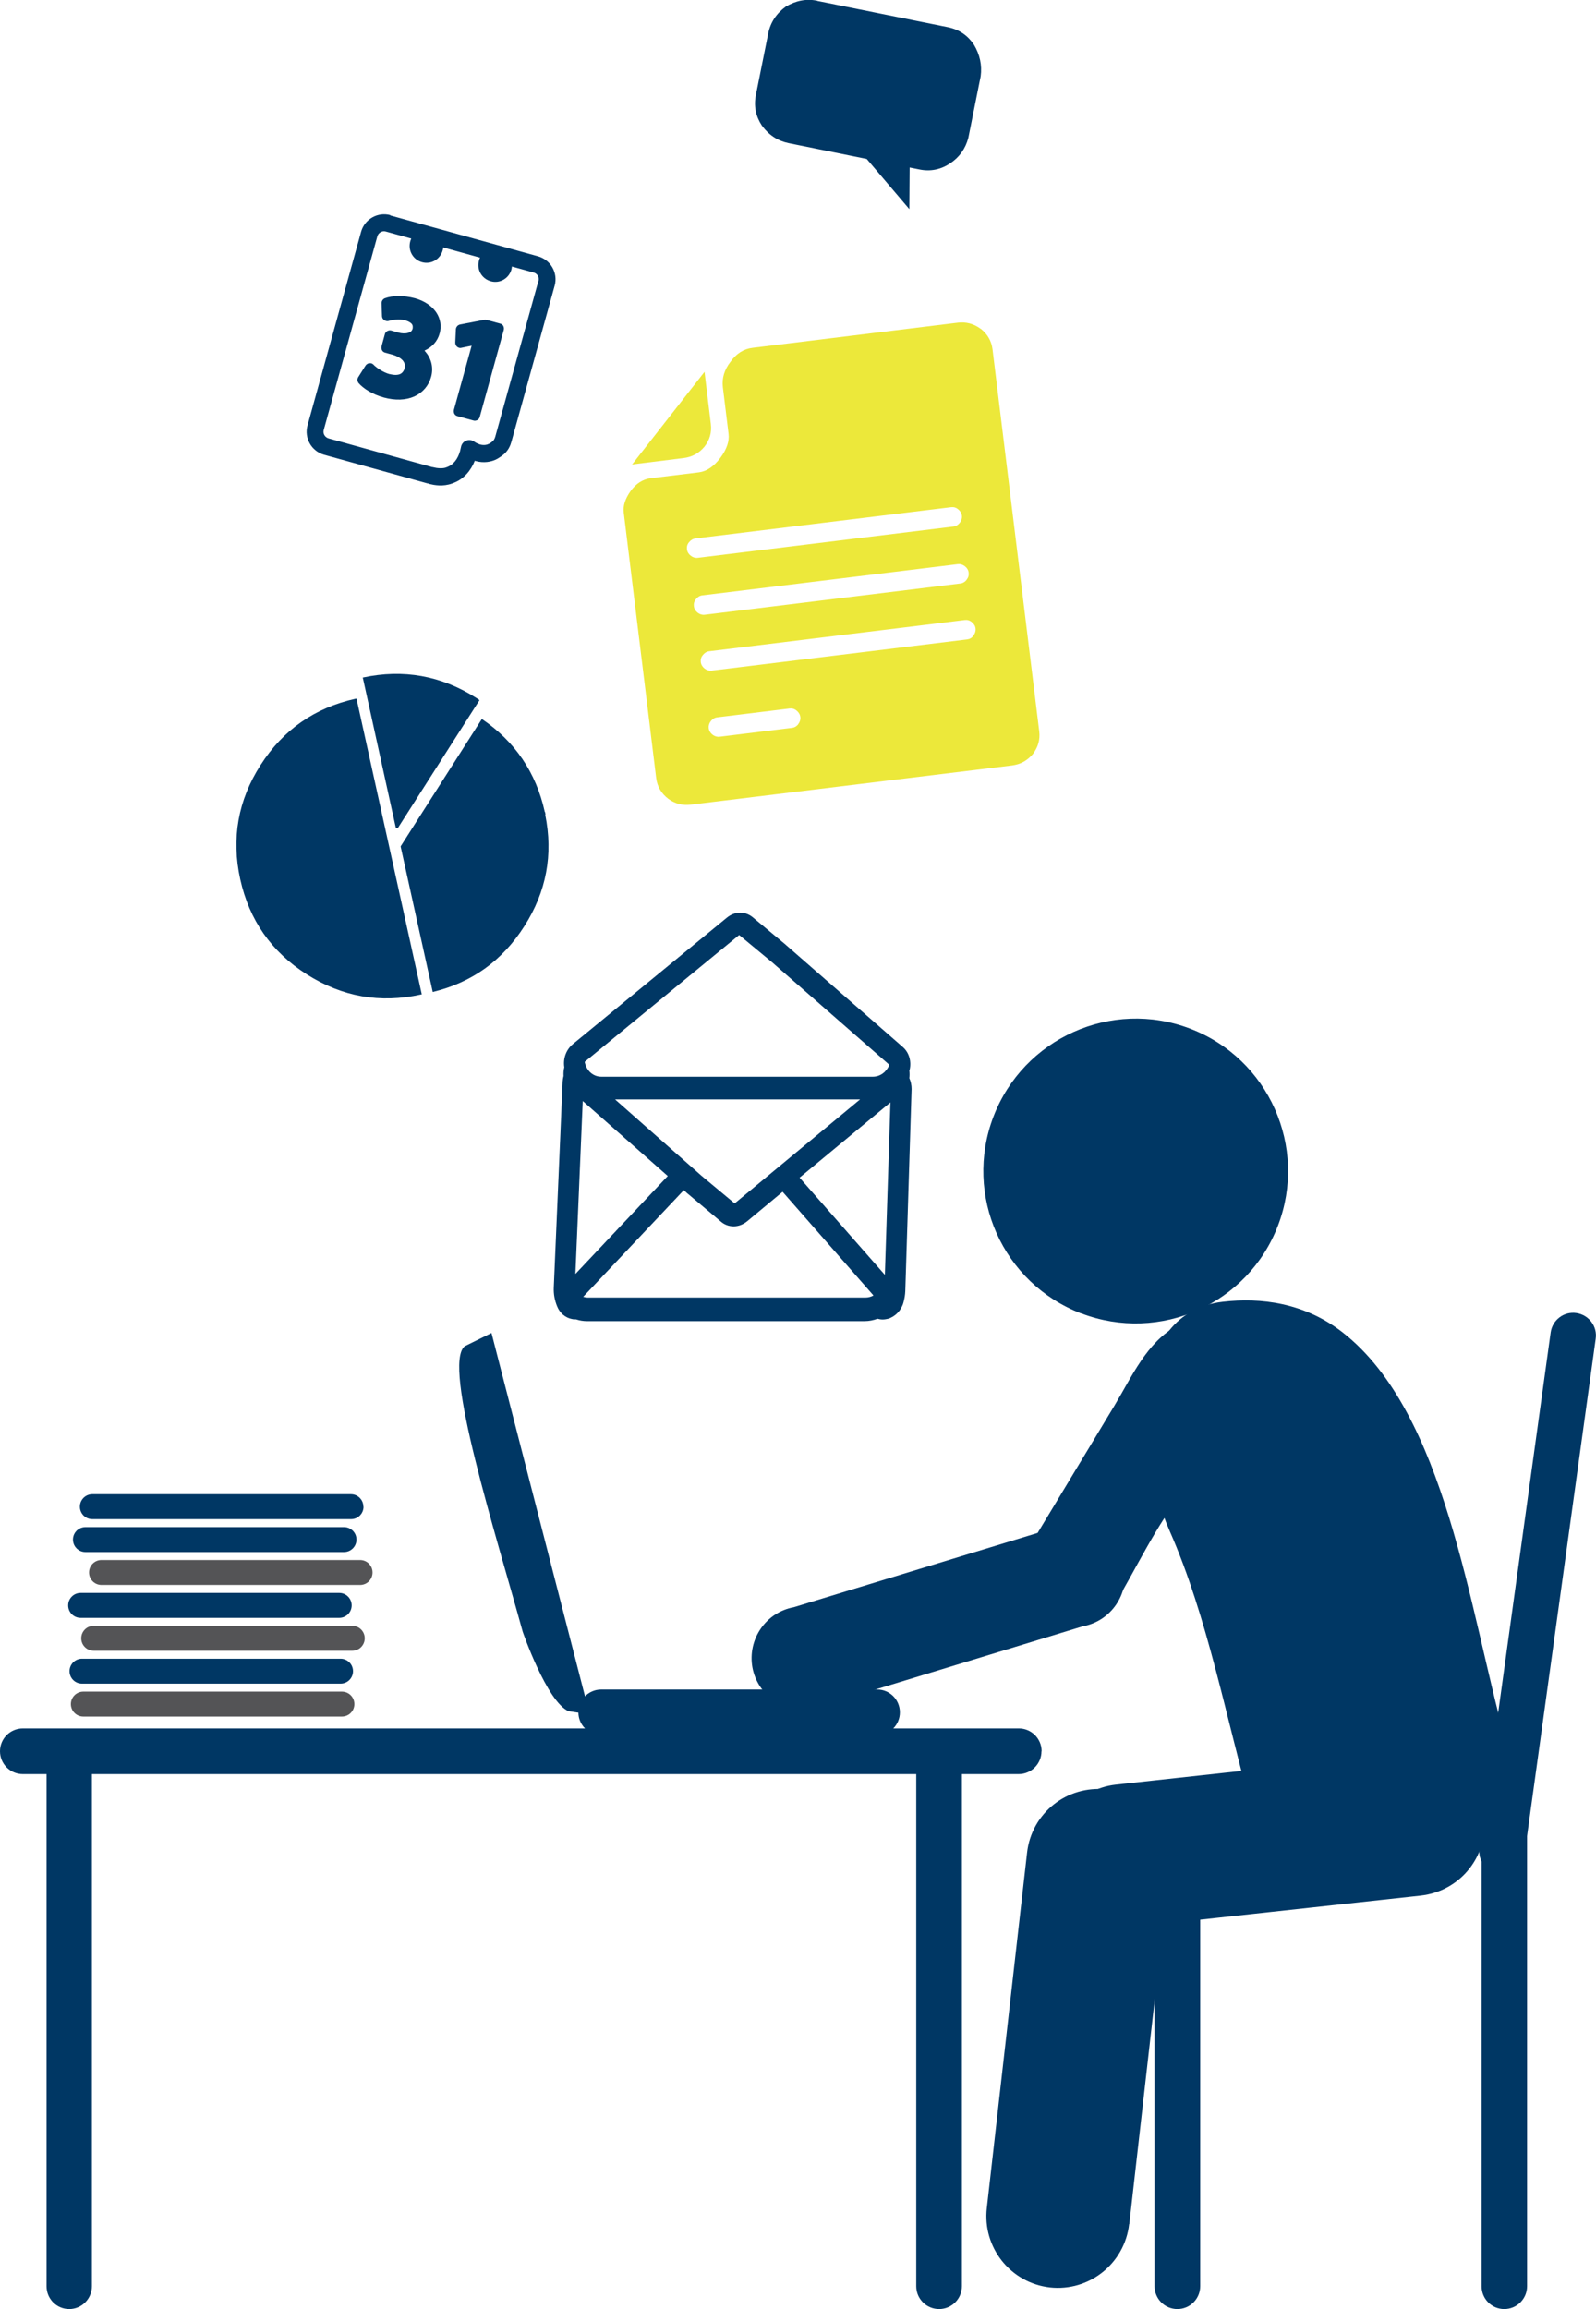 <?xml version="1.0" encoding="UTF-8"?>
<svg id="Ebene_2" data-name="Ebene 2" xmlns="http://www.w3.org/2000/svg" viewBox="0 0 106.29 153.7">
  <defs>
    <style>
      .cls-1, .cls-2 {
        fill: #003764;
      }

      .cls-3 {
        fill: #ece83a;
      }

      .cls-4 {
        fill: #545456;
      }

      .cls-2 {
        fill-rule: evenodd;
      }
    </style>
  </defs>
  <g id="Layer_1" data-name="Layer 1">
    <g>
      <path class="cls-1" d="M54.11,113.75c-1.86,.34-3.65-.89-4-2.75h0c-.34-1.88,.89-3.68,2.76-4.02l18-5.48c1.87-.35,3.65,.89,4,2.75h0c.35,1.86-.89,3.66-2.75,4l-18.02,5.49Z"/>
      <path class="cls-1" d="M74.21,106.8c-1.15,1.5-3.32,1.78-4.81,.63-1.51-1.17-1.79-3.33-.63-4.84,1.81-3,3.63-6.01,5.44-9.01,1.16-1.92,2.15-4.24,4.21-5.35,2.11-1.14,4.79-.93,6.97-.07,1.76,.71,3.95,1.97,4.6,3.86,.43,1.26,.21,2.69-.05,3.92-1.23,.3-2.41-.26-3.62-.37-6.61-.61-9.29,6.59-12.09,11.23Z"/>
      <path class="cls-1" d="M72,87.42c5.24,2,11.11-.61,13.11-5.84,2-5.22-.61-11.11-5.85-13.11-5.24-2-11.1,.64-13.1,5.86-2,5.23,.61,11.09,5.85,13.1Z"/>
      <path class="cls-1" d="M75.2,148.04c-.3,2.63-2.66,4.51-5.28,4.22h0c-2.62-.3-4.5-2.66-4.2-5.29l2.68-23.65c.3-2.64,2.66-4.5,5.29-4.21h0c2.62,.3,4.5,2.64,4.2,5.28l-2.68,23.65Z"/>
      <path class="cls-1" d="M75.35,128.29c-2.63,.29-4.99-1.6-5.27-4.23h0c-.28-2.62,1.61-4.98,4.24-5.27l19.26-2.1c2.64-.29,4.98,1.61,5.26,4.23h0c.29,2.63-1.59,4.97-4.23,5.26l-19.26,2.1Z"/>
      <path class="cls-1" d="M100.25,115.79c1.46,5.22-1.55,6.5-5.4,7.57l-2.94,.82c-3.85,1.07-7.09,1.53-8.54-3.69-1.69-6.05-2.96-12.87-5.45-18.53-2.53-5.77-2.75-14.58,3.52-15.31,2.51-.29,5.43,.05,7.99,2.05,6.85,5.36,8.41,18.43,10.82,27.09Z"/>
    </g>
    <path class="cls-1" d="M32.73,88.73l-1.78,.88c-1.53,1.22,2.1,12.59,3.86,19,0,0,1.6,4.65,3.05,5.29l1.41,.22-6.54-25.4Z"/>
    <path class="cls-1" d="M69.36,116.57c0,.84-.68,1.52-1.52,1.52H1.52c-.84,0-1.52-.68-1.52-1.52H0c0-.84,.68-1.52,1.52-1.52H67.85c.84,0,1.52,.68,1.52,1.52h0Z"/>
    <path class="cls-1" d="M62.54,116.01c.84,0,1.52,.68,1.52,1.51v34.66c0,.84-.68,1.52-1.52,1.52h0c-.84,0-1.52-.68-1.52-1.52v-34.66c0-.84,.68-1.51,1.52-1.51h0Z"/>
    <path class="cls-1" d="M4.61,116.01c.84,0,1.51,.68,1.51,1.51v34.66c0,.84-.68,1.52-1.51,1.52h0c-.84,0-1.51-.68-1.51-1.52v-34.66c0-.84,.68-1.51,1.51-1.51h0Z"/>
    <path class="cls-1" d="M104.98,87.4c.83,.12,1.41,.88,1.29,1.71l-4.74,34.33c-.12,.83-.88,1.41-1.71,1.29h0c-.83-.12-1.41-.88-1.29-1.71l4.74-34.33c.12-.83,.88-1.41,1.71-1.29h0Z"/>
    <path class="cls-1" d="M100.18,116.01c.84,0,1.52,.68,1.52,1.51v34.66c0,.84-.68,1.52-1.52,1.52h0c-.84,0-1.51-.68-1.51-1.52v-34.66c0-.84,.68-1.51,1.51-1.51h0Z"/>
    <path class="cls-1" d="M76.89,122.98v29.2c0,.84,.68,1.52,1.52,1.52s1.52-.68,1.52-1.52v-28.92c-1.01-.07-2.02-.16-3.03-.28Z"/>
    <path class="cls-1" d="M59.93,113.98c0,.84-.68,1.52-1.51,1.52h-18.38c-.84,0-1.52-.68-1.52-1.52h0c0-.84,.68-1.52,1.52-1.52h18.38c.84,0,1.51,.68,1.51,1.52h0Z"/>
    <path class="cls-4" d="M23.6,113.43c0,.46-.37,.83-.83,.83H5.55c-.46,0-.83-.37-.83-.83h0c0-.46,.37-.83,.83-.83H22.77c.46,0,.83,.37,.83,.83h0Z"/>
    <path class="cls-1" d="M23.51,111.24c0,.46-.37,.83-.83,.83H5.46c-.46,0-.83-.37-.83-.83h0c0-.46,.37-.83,.83-.83H22.68c.46,0,.83,.37,.83,.83h0Z"/>
    <path class="cls-4" d="M24.29,109.05c0,.46-.37,.83-.83,.83H6.24c-.46,0-.83-.37-.83-.83h0c0-.46,.37-.83,.83-.83H23.46c.46,0,.83,.37,.83,.83h0Z"/>
    <path class="cls-1" d="M23.42,106.86c0,.46-.37,.83-.83,.83H5.37c-.46,0-.83-.37-.83-.83h0c0-.46,.37-.83,.83-.83H22.59c.46,0,.83,.37,.83,.83h0Z"/>
    <path class="cls-4" d="M24.81,104.67c0,.46-.37,.83-.83,.83H6.76c-.46,0-.83-.37-.83-.83h0c0-.46,.37-.83,.83-.83H23.98c.46,0,.83,.37,.83,.83h0Z"/>
    <path class="cls-1" d="M23.74,102.48c0,.46-.37,.83-.83,.83H5.69c-.46,0-.83-.37-.83-.83h0c0-.46,.37-.83,.83-.83H22.91c.46,0,.83,.37,.83,.83h0Z"/>
    <path class="cls-1" d="M24.21,100.29c0,.46-.37,.83-.83,.83H6.15c-.46,0-.83-.37-.83-.83h0c0-.46,.37-.83,.83-.83H23.37c.46,0,.83,.37,.83,.83h0Z"/>
    <g>
      <path class="cls-2" d="M31.93,46.61l-5.43,8.5-.13,.03-2.21-10.04c2.7-.58,5.22-.13,7.55,1.35,.08,.05,.15,.1,.23,.16Z"/>
      <path class="cls-2" d="M36.29,54.04c.02,.07,.04,.13,.04,.19h-.02c.54,2.65,.08,5.12-1.39,7.42-1.46,2.29-3.49,3.75-6.1,4.38l-2.14-9.69,5.41-8.48c2.21,1.5,3.61,3.56,4.19,6.18Z"/>
      <path class="cls-2" d="M23.74,46.49l4.35,19.7s-.04,0-.06,.01c-2.72,.6-5.25,.15-7.61-1.35-2.35-1.5-3.82-3.61-4.42-6.32-.6-2.72-.15-5.26,1.35-7.6,1.5-2.35,3.62-3.82,6.33-4.42,.02,0,.04,0,.06-.01Z"/>
    </g>
    <path class="cls-2" d="M54.43,.06l8.7,1.75c.74,.15,1.31,.54,1.73,1.16,.4,.67,.55,1.37,.45,2.11l-.82,4.09c-.19,.73-.6,1.3-1.22,1.71-.62,.41-1.31,.55-2.04,.4l-.65-.13-.02,2.77-2.84-3.34-5.19-1.05c-.73-.15-1.33-.54-1.79-1.17-.41-.62-.55-1.3-.4-2.04l.82-4.09c.15-.74,.54-1.33,1.17-1.79,.67-.4,1.37-.54,2.1-.39Z"/>
    <path class="cls-1" d="M60.57,71.25h0c.15-.58-.02-1.19-.45-1.56l-7.79-6.8s-.02-.02-.02-.02l-2.2-1.83c-.24-.19-.52-.29-.81-.29-.31,0-.62,.11-.89,.33l-10.26,8.42c-.45,.37-.66,.96-.57,1.54h0c-.05,.2-.06,.39-.05,.58-.03,.12-.05,.24-.06,.37l-.59,13.71c-.02,.43,.06,.86,.23,1.27,.18,.44,.55,.75,.99,.83,.07,.02,.15,.02,.22,.02,.01,0,.03,0,.05,0,0,0,.01,0,.02,.01,.22,.07,.46,.11,.69,.11h18.5c.29,0,.59-.06,.86-.16,.11,.03,.23,.05,.34,.05,.12,0,.24-.02,.37-.05,.48-.15,.88-.56,1.02-1.09,.07-.26,.11-.5,.12-.75l.42-13.45c0-.25-.05-.5-.15-.72,.02-.17,.02-.34,0-.51Zm-1.64,13.61l-5.68-6.47,6.05-5.01-.37,11.48Zm-9.7-22.62l2.21,1.83,7.79,6.81c-.19,.47-.61,.79-1.1,.79h-18.09c-.55,0-1-.42-1.1-.99l10.27-8.43h.02Zm-.3,17.85h-.02s-2.22-1.85-2.22-1.85l-5.73-5.06h16.32l-8.35,6.92Zm-10.13-6.81l5.67,5-6.15,6.52,.49-11.52Zm.35,13.09c-.1,0-.21-.02-.31-.05l6.7-7.1,.25,.23s.02,.01,.03,.02l2.22,1.87c.23,.19,.52,.29,.82,.29s.62-.11,.89-.33l2.37-1.97,6.05,6.9c-.16,.09-.34,.14-.53,.14h-18.49Z"/>
    <g>
      <path class="cls-3" d="M45.53,30.49c.56-.07,1.02-.32,1.38-.75,.36-.46,.5-.96,.43-1.52l-.42-3.47-4.85,6.2,.06-.04,3.4-.42Z"/>
      <path class="cls-3" d="M65.3,21.88c-.45-.33-.96-.47-1.52-.4l-13.65,1.67c-.6,.07-1.09,.38-1.48,.93-.41,.53-.58,1.09-.51,1.69l.38,3.11c.06,.49-.12,1.03-.55,1.6-.43,.57-.9,.89-1.42,.96l-3.21,.39c-.54,.07-.99,.36-1.36,.88-.35,.5-.5,.97-.44,1.42l2.16,17.66c.07,.56,.33,1.01,.79,1.37,.45,.34,.96,.47,1.52,.4l21.39-2.61c.56-.07,1.01-.32,1.38-.75,.35-.46,.5-.96,.43-1.52l-3.11-25.43c-.07-.55-.33-1.01-.79-1.37Zm-12.13,26.32c-.11,.14-.25,.23-.43,.25l-4.82,.59c-.17,.02-.33-.03-.47-.14-.14-.11-.23-.26-.25-.43-.02-.17,.03-.33,.14-.47,.11-.14,.25-.23,.42-.25l4.82-.59c.17-.02,.33,.02,.47,.14,.14,.11,.23,.26,.25,.43,.02,.17-.03,.33-.14,.47Zm11.66-5.89c-.11,.15-.25,.23-.42,.25l-17.02,2.08c-.17,.02-.33-.03-.47-.14-.14-.11-.23-.26-.25-.43-.02-.17,.02-.33,.14-.47,.11-.14,.25-.23,.42-.25l17.02-2.08c.17-.02,.33,.02,.47,.14,.14,.11,.23,.25,.25,.42,.02,.17-.03,.33-.14,.47Zm-.45-3.72c-.11,.14-.25,.23-.43,.25l-17.02,2.08c-.17,.02-.33-.03-.47-.14-.14-.11-.23-.25-.25-.43-.02-.17,.02-.33,.14-.47,.11-.14,.25-.23,.42-.25l17.02-2.08c.17-.02,.33,.03,.47,.14,.14,.11,.23,.25,.25,.43,.02,.17-.02,.33-.14,.47Zm-.46-3.79c-.11,.14-.25,.23-.43,.25l-17.02,2.08c-.17,.02-.33-.03-.47-.14-.14-.11-.23-.25-.25-.43-.02-.17,.02-.33,.14-.47,.11-.14,.26-.23,.43-.25l17.02-2.08c.17-.02,.33,.02,.47,.14,.14,.11,.23,.26,.25,.43,.02,.17-.03,.33-.14,.47Z"/>
    </g>
    <g>
      <path class="cls-1" d="M26,14.32c-.84-.23-1.71,.26-1.95,1.1l-3.57,12.9c-.23,.84,.26,1.71,1.1,1.95l6.9,1.91h.03s.07,.02,.11,.04c.3,.07,.87,.19,1.5-.04,.07-.03,.1-.04,.1-.04,.68-.26,1.14-.82,1.4-1.47,.02,0,.04,.01,.06,.02,.51,.14,1.03,.08,1.46-.16l.03-.02,.23-.15s.03-.02,.04-.03c.42-.3,.56-.71,.62-.93l2.88-10.39c.23-.84-.26-1.71-1.11-1.95l-9.84-2.72Zm9.86,4.37l-2.88,10.39c-.04,.12-.09,.25-.22,.33-.01,0-.02,.02-.03,.03l-.16,.1c-.16,.08-.35,.11-.59,.05-.12-.04-.26-.09-.41-.2-.16-.11-.36-.13-.54-.05-.18,.07-.3,.24-.33,.42-.02,.09-.04,.18-.06,.26-.15,.54-.45,.91-.84,1.06-.05,.02-.07,.03-.08,.03h0c-.23,.1-.66,.05-.83,0-.03,0-.07-.02-.09-.02-.01,0-.02,0-.03,0l-6.89-1.91c-.24-.07-.39-.32-.32-.56l3.57-12.89c.07-.24,.32-.39,.56-.32l1.7,.47c-.03,.06-.05,.12-.07,.19-.16,.6,.18,1.21,.78,1.38,.6,.17,1.21-.18,1.38-.78,.02-.06,.03-.13,.04-.2l2.45,.68c-.03,.06-.05,.12-.07,.19-.17,.6,.18,1.21,.78,1.38,.6,.17,1.21-.18,1.38-.78,.02-.07,.02-.13,.03-.2l1.45,.4c.25,.07,.39,.32,.32,.57Z"/>
      <path class="cls-1" d="M28.28,23.33c.5-.22,.86-.62,1-1.14,.13-.47,.06-.97-.23-1.4-.29-.42-.77-.76-1.42-.94,0,0,0,0,0,0-.76-.2-1.5-.18-1.99,0-.14,.05-.23,.19-.23,.33l.03,.86c0,.11,.06,.21,.15,.27,.03,.02,.07,.04,.11,.05,.06,.02,.13,.02,.2,0,.22-.07,.7-.14,1.07-.04,0,0,.01,0,.02,0,.51,.17,.52,.34,.49,.56-.05,.16-.13,.22-.31,.28-.18,.05-.43,.04-.63-.02,0,0,0,0,0,0l-.49-.14c-.09-.02-.18-.01-.26,.04-.08,.04-.14,.12-.16,.21l-.22,.8c-.02,.09-.01,.18,.03,.26,.04,.08,.12,.14,.2,.16l.51,.14s0,0,0,0c.28,.08,.53,.22,.67,.38,.13,.16,.18,.31,.12,.54,0,.01,0,.02,0,.02-.1,.26-.29,.52-.99,.35,0,0-.01,0-.02,0-.46-.13-.91-.47-1.05-.62-.04-.05-.1-.08-.16-.1-.04,0-.08-.01-.12,0-.1,0-.2,.07-.26,.16l-.48,.76c-.08,.13-.07,.29,.03,.41,.32,.36,.91,.74,1.67,.95t0,0c.77,.21,1.47,.18,2.03-.07,.56-.25,.96-.72,1.12-1.3,.19-.67-.02-1.29-.42-1.73Z"/>
      <path class="cls-1" d="M33.31,21.54l-.92-.25s-.1-.01-.15,0l-1.6,.31c-.15,.03-.27,.16-.28,.32l-.04,.88c0,.11,.04,.21,.12,.28,.04,.03,.08,.05,.13,.07,.05,.01,.11,.02,.16,0l.68-.14-1.18,4.27c-.02,.09-.01,.18,.03,.26,.04,.08,.12,.14,.21,.16l1.06,.29c.09,.03,.18,.01,.26-.03,.08-.04,.14-.12,.16-.21l1.6-5.79c.02-.09,.01-.18-.03-.26-.04-.08-.12-.14-.21-.16Z"/>
    </g>
  </g>
</svg>